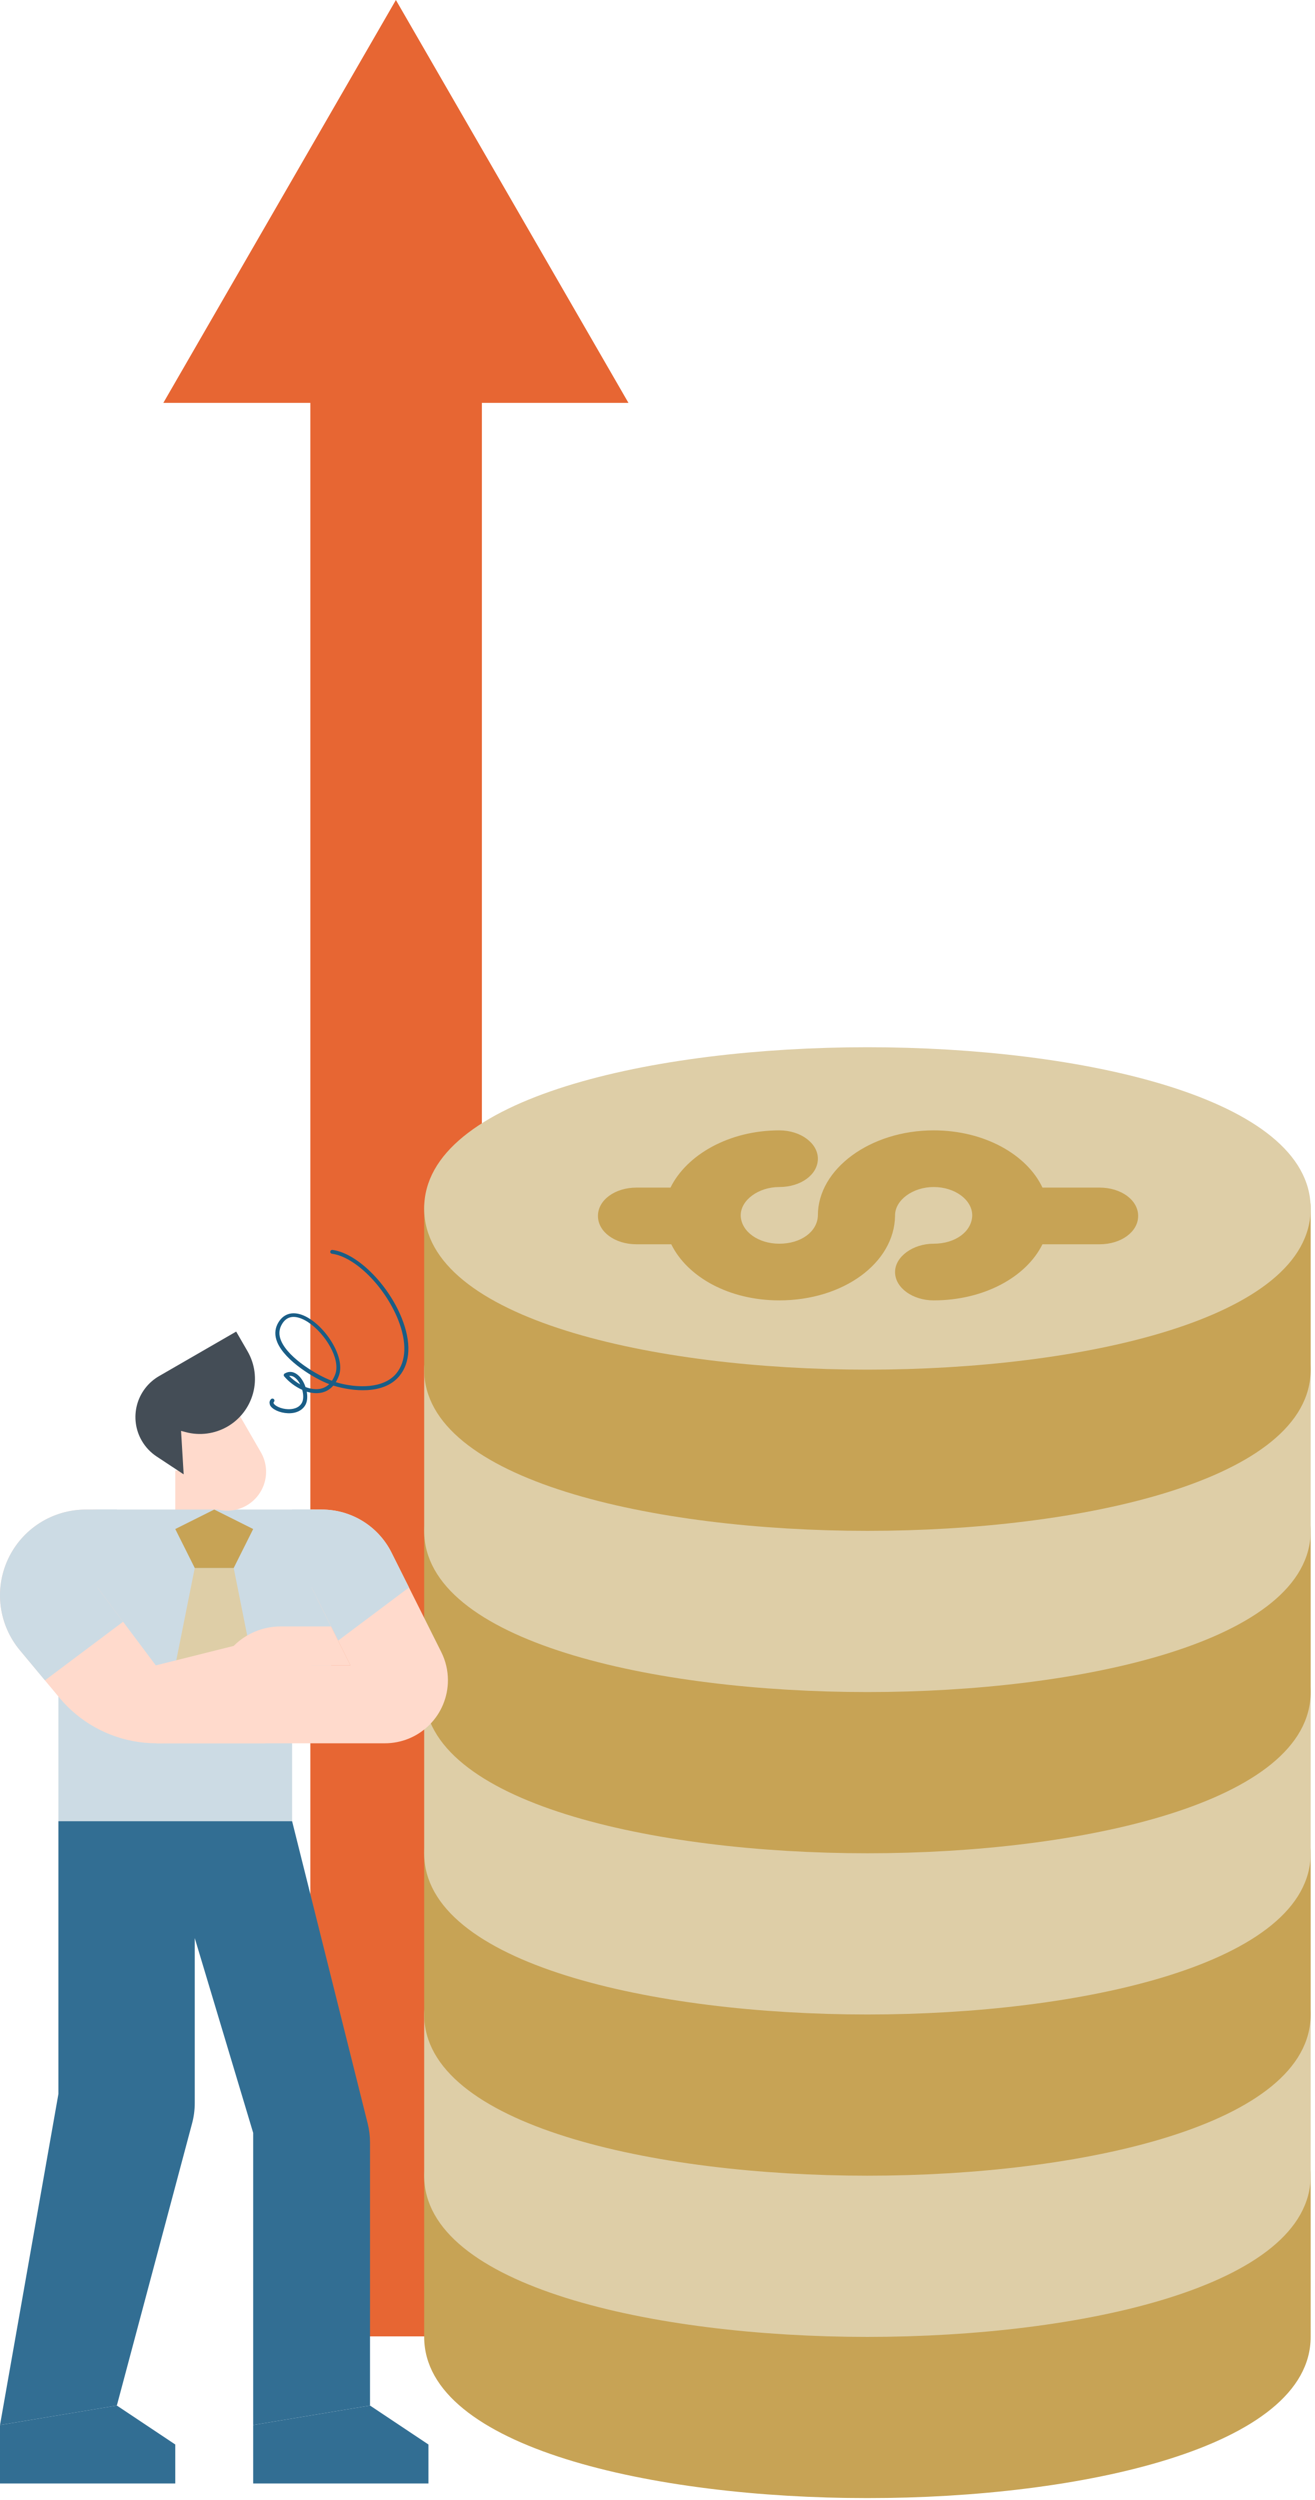 <svg width="161" height="306" viewBox="0 0 161 306" fill="none" xmlns="http://www.w3.org/2000/svg">
<rect x="38" y="41" width="21" height="245" fill="#E76633"/>
<path d="M48.471 0L76.944 49.316H19.998L48.471 0Z" fill="#E76633"/>
<path d="M106.201 162.727C78.954 162.727 56.866 156.101 56.866 147.927C56.866 139.753 78.954 133.126 106.201 133.126C133.448 133.126 155.536 139.753 155.536 147.927C155.536 156.101 133.448 162.727 106.201 162.727Z" stroke="black" stroke-linecap="round" stroke-linejoin="round"/>
<path d="M56.867 147.927V167.661C56.867 175.831 78.959 182.462 106.202 182.462C133.445 182.462 155.536 175.831 155.536 167.661V147.927" stroke="black" stroke-linecap="round" stroke-linejoin="round"/>
<path d="M56.866 261.397H155.536C158.26 261.397 160.469 263.605 160.469 266.33V286.064C160.469 299.621 132.339 305.798 106.201 305.798C80.064 305.798 51.933 299.621 51.933 286.064V266.33C51.933 263.605 54.142 261.397 56.866 261.397Z" fill="#C7A355"/>
<path d="M56.866 241.663H155.536C158.26 241.663 160.469 243.872 160.469 246.597V266.331C160.469 279.887 132.339 286.064 106.201 286.064C80.064 286.064 51.933 279.887 51.933 266.33V246.596C51.933 243.872 54.142 241.663 56.866 241.663Z" fill="#DECEA7"/>
<path d="M56.866 221.929H155.536C158.26 221.929 160.469 224.138 160.469 226.863V246.597C160.469 260.154 132.339 266.331 106.201 266.331C80.064 266.331 51.933 260.154 51.933 246.597V226.863C51.933 224.138 54.142 221.929 56.866 221.929Z" fill="#C7A355"/>
<path d="M56.866 202.195H155.536C158.26 202.195 160.469 204.404 160.469 207.128V226.863C160.469 240.42 132.339 246.597 106.201 246.597C80.064 246.597 51.933 240.42 51.933 226.863V207.128C51.933 204.404 54.142 202.195 56.866 202.195Z" fill="#DECEA7"/>
<path d="M56.866 182.461H155.536C158.26 182.461 160.469 184.67 160.469 187.395V207.129C160.469 220.686 132.339 226.863 106.201 226.863C80.064 226.863 51.933 220.686 51.933 207.129V187.395C51.933 184.67 54.142 182.461 56.866 182.461Z" fill="#C7A355"/>
<path d="M56.866 162.728H155.536C158.26 162.728 160.469 164.936 160.469 167.661V187.395C160.469 200.952 132.339 207.129 106.201 207.129C80.064 207.129 51.933 200.952 51.933 187.395V167.661C51.933 164.936 54.142 162.728 56.866 162.728Z" fill="#DECEA7"/>
<path d="M56.866 142.994H155.536C158.26 142.994 160.469 145.203 160.469 147.927V167.661C160.469 181.219 132.339 187.395 106.201 187.395C80.064 187.395 51.933 181.219 51.933 167.661V147.927C51.933 145.203 54.142 142.994 56.866 142.994Z" fill="#C7A355"/>
<path d="M106.201 128.193C132.339 128.193 160.469 134.37 160.469 147.927C160.469 161.484 132.339 167.661 106.201 167.661C80.064 167.661 51.933 161.484 51.933 147.927C51.933 134.37 80.064 128.193 106.201 128.193Z" fill="#DECEA7"/>
<path d="M95.412 159.182C89.271 159.182 84.169 156.338 82.184 152.314L77.933 152.314C75.286 152.314 73.208 150.788 73.208 148.845C73.208 146.902 75.286 145.376 77.933 145.376L82.09 145.376C84.074 141.351 89.271 138.369 95.412 138.369C98.057 138.369 100.136 139.964 100.136 141.837C100.136 143.781 98.057 145.306 95.412 145.306C92.861 145.306 90.688 146.902 90.688 148.775L90.688 148.845C90.783 150.788 92.861 152.244 95.412 152.244C98.057 152.244 100.042 150.788 100.136 148.845L100.136 148.775C100.136 143.087 106.562 138.369 114.309 138.369C120.545 138.369 125.742 141.352 127.632 145.376L134.623 145.376C137.27 145.376 139.348 146.902 139.348 148.845C139.348 150.788 137.27 152.314 134.623 152.314L127.632 152.314C125.647 156.338 120.451 159.182 114.309 159.182C111.758 159.182 109.585 157.656 109.585 155.713C109.585 153.839 111.758 152.244 114.309 152.244C116.954 152.244 118.939 150.788 119.033 148.845L119.033 148.775C119.033 146.902 116.954 145.306 114.309 145.306C111.758 145.306 109.585 146.902 109.585 148.775L109.585 148.845C109.49 154.604 103.254 159.182 95.412 159.182Z" fill="#C7A355"/>
<path d="M21.459 180.018H28.613V189.556H21.459V180.018Z" fill="#FFDACC"/>
<path d="M40.534 187.171V206.246L35.766 211.015V222.937H7.153V189.556C7.153 188.93 7.276 188.309 7.516 187.731C7.756 187.152 8.107 186.626 8.55 186.183C8.992 185.741 9.518 185.389 10.097 185.15C10.676 184.91 11.296 184.787 11.922 184.787H38.15C38.463 184.787 38.773 184.849 39.062 184.968C39.352 185.088 39.615 185.264 39.836 185.485C40.058 185.707 40.233 185.97 40.353 186.259C40.473 186.548 40.534 186.858 40.534 187.171V187.171Z" fill="#CCDBE4"/>
<path d="M23.844 191.94L21.459 203.862H30.997L28.613 191.94H23.844Z" fill="#DECEA7"/>
<path d="M30.997 187.171L28.613 191.94H23.844L21.459 187.171L26.228 184.787L30.997 187.171Z" fill="#C7A355"/>
<path d="M54.841 205.683C54.841 206.696 54.641 207.7 54.253 208.636C53.866 209.572 53.297 210.423 52.581 211.14C51.864 211.856 51.013 212.424 50.077 212.812C49.141 213.2 48.138 213.399 47.124 213.399H19.162L19.075 208.631L23.844 203.862H42.919L41.402 200.828L40.534 199.093L38.15 194.325V184.787H39.408C41.179 184.787 42.915 185.281 44.422 186.212C45.928 187.143 47.146 188.475 47.938 190.06L50.072 194.325L54.027 202.232C54.563 203.303 54.841 204.485 54.841 205.683V205.683Z" fill="#FFDACC"/>
<path d="M30.997 296.852L45.303 294.468V262.261C45.303 261.481 45.207 260.704 45.018 259.948L35.765 222.937H7.153V256.318L0 296.852L14.306 294.468L23.522 259.91C23.735 259.108 23.844 258.282 23.844 257.453V237.243L30.997 261.087V296.852Z" fill="#326E93"/>
<path d="M30.997 296.852V304.005H52.456V299.236L45.303 294.467L30.997 296.852Z" fill="#326E93"/>
<path d="M0 296.852V304.005H21.459V299.236L14.306 294.467L0 296.852Z" fill="#326E93"/>
<path d="M27.17 169.514L31.939 177.774C32.571 178.869 32.743 180.171 32.415 181.393C32.088 182.614 31.289 183.656 30.194 184.288C29.098 184.921 27.797 185.092 26.575 184.765C25.353 184.437 24.312 183.638 23.679 182.543L18.911 174.283L27.17 169.514Z" fill="#FFDACC"/>
<path d="M22.487 180.478L19.178 178.293C18.428 177.798 17.804 177.135 17.355 176.357C16.975 175.699 16.728 174.972 16.629 174.219C16.53 173.465 16.58 172.7 16.777 171.966C16.974 171.232 17.313 170.543 17.776 169.941C18.238 169.338 18.815 168.832 19.473 168.452L28.916 163L30.313 165.419C31.207 166.968 31.449 168.809 30.986 170.537C30.523 172.264 29.393 173.737 27.844 174.632C27.077 175.074 26.23 175.362 25.352 175.477C24.474 175.593 23.582 175.535 22.727 175.305L22.168 175.156L22.487 180.478Z" fill="#444D56"/>
<path d="M46.975 206.368C46.548 207.06 45.951 207.631 45.241 208.027C44.531 208.423 43.732 208.63 42.919 208.63H39.593L32.443 213.399H19.162L19.075 208.63L23.844 203.861H42.919L41.402 200.827L40.534 199.093L38.821 195.665L43.086 193.531L45.279 197.918L47.184 201.727C47.548 202.455 47.719 203.263 47.683 204.075C47.647 204.887 47.403 205.677 46.975 206.368V206.368Z" fill="#FFDACC"/>
<path d="M50.072 194.325L45.28 197.919L41.402 200.828L40.535 199.093L38.151 194.325H35.766V184.787H39.408C41.179 184.787 42.916 185.281 44.422 186.212C45.929 187.143 47.146 188.475 47.938 190.06L50.072 194.325Z" fill="#CCDBE4"/>
<path d="M42.919 203.862H38.15L27.739 210.803C24.565 212.919 20.72 213.787 16.945 213.239C13.169 212.692 9.73 210.768 7.287 207.838L5.502 205.695L2.435 202.014C1.157 200.481 0.342 198.615 0.086 196.635C-0.169 194.655 0.145 192.643 0.991 190.835C1.838 189.027 3.183 187.498 4.867 186.427C6.552 185.356 8.507 184.787 10.503 184.787H11.922V194.325L15.069 198.521L19.075 203.862L28.612 201.478C30.139 199.951 32.209 199.094 34.368 199.093H40.534L42.919 203.862Z" fill="#FFDACC"/>
<path d="M15.069 198.521L5.502 205.695L2.435 202.014C1.157 200.481 0.342 198.615 0.086 196.635C-0.169 194.655 0.145 192.643 0.991 190.835C1.838 189.027 3.183 187.498 4.867 186.427C6.552 185.356 8.507 184.787 10.503 184.787H14.306V194.325H11.922L15.069 198.521Z" fill="#CCDBE4"/>
<path d="M33 171.692C33 171.539 33.065 171.4 33.168 171.286C33.258 171.184 33.413 171.172 33.517 171.26C33.62 171.349 33.633 171.501 33.542 171.603C33.478 171.679 33.478 171.717 33.504 171.78C33.646 172.097 34.42 172.478 35.26 172.503C35.724 172.516 36.563 172.44 36.964 171.717C37.17 171.337 37.17 170.728 37.002 170.132C36.137 169.752 35.337 169.131 34.795 168.484C34.743 168.433 34.73 168.357 34.743 168.294C34.756 168.218 34.795 168.167 34.859 168.129C35.427 167.799 36.047 167.901 36.576 168.408C36.925 168.738 37.222 169.232 37.403 169.79C37.984 170.005 38.578 170.107 39.146 170.018C39.598 169.942 39.985 169.739 40.308 169.435C38.578 168.801 34.898 166.608 33.943 164.3C33.62 163.514 33.633 162.779 33.968 162.094C34.601 160.839 35.75 160.446 37.132 161.017C39.662 162.069 42.348 166.062 41.496 168.383C41.379 168.699 41.25 168.966 41.108 169.194C43.729 169.98 46.983 169.98 48.507 168.142C49.759 166.633 49.836 164.287 48.726 161.511C47.086 157.454 43.471 153.853 40.644 153.473C40.514 153.46 40.411 153.334 40.437 153.207C40.45 153.08 40.579 152.979 40.708 153.004C43.691 153.397 47.486 157.137 49.178 161.333C50.366 164.275 50.262 166.798 48.894 168.446C46.97 170.766 43.109 170.322 40.811 169.612C40.308 170.196 39.714 170.424 39.236 170.5C38.694 170.589 38.126 170.525 37.558 170.36C37.661 170.944 37.635 171.527 37.403 171.958C37.028 172.655 36.241 173.035 35.247 172.997C34.252 172.959 33.284 172.516 33.052 171.983C33.026 171.869 33 171.78 33 171.692ZM41.186 167.432C41.237 165.302 38.991 162.284 36.951 161.435C35.789 160.953 34.937 161.232 34.42 162.284C34.149 162.842 34.136 163.451 34.407 164.097C35.324 166.341 39.107 168.471 40.527 168.978C40.566 168.991 40.605 169.004 40.644 169.016C40.798 168.788 40.941 168.509 41.057 168.192C41.134 167.964 41.186 167.711 41.186 167.432ZM36.757 169.473C36.615 169.194 36.447 168.94 36.241 168.75C35.957 168.484 35.686 168.383 35.401 168.433C35.776 168.814 36.254 169.181 36.757 169.473Z" fill="#195D86"/>
</svg>
